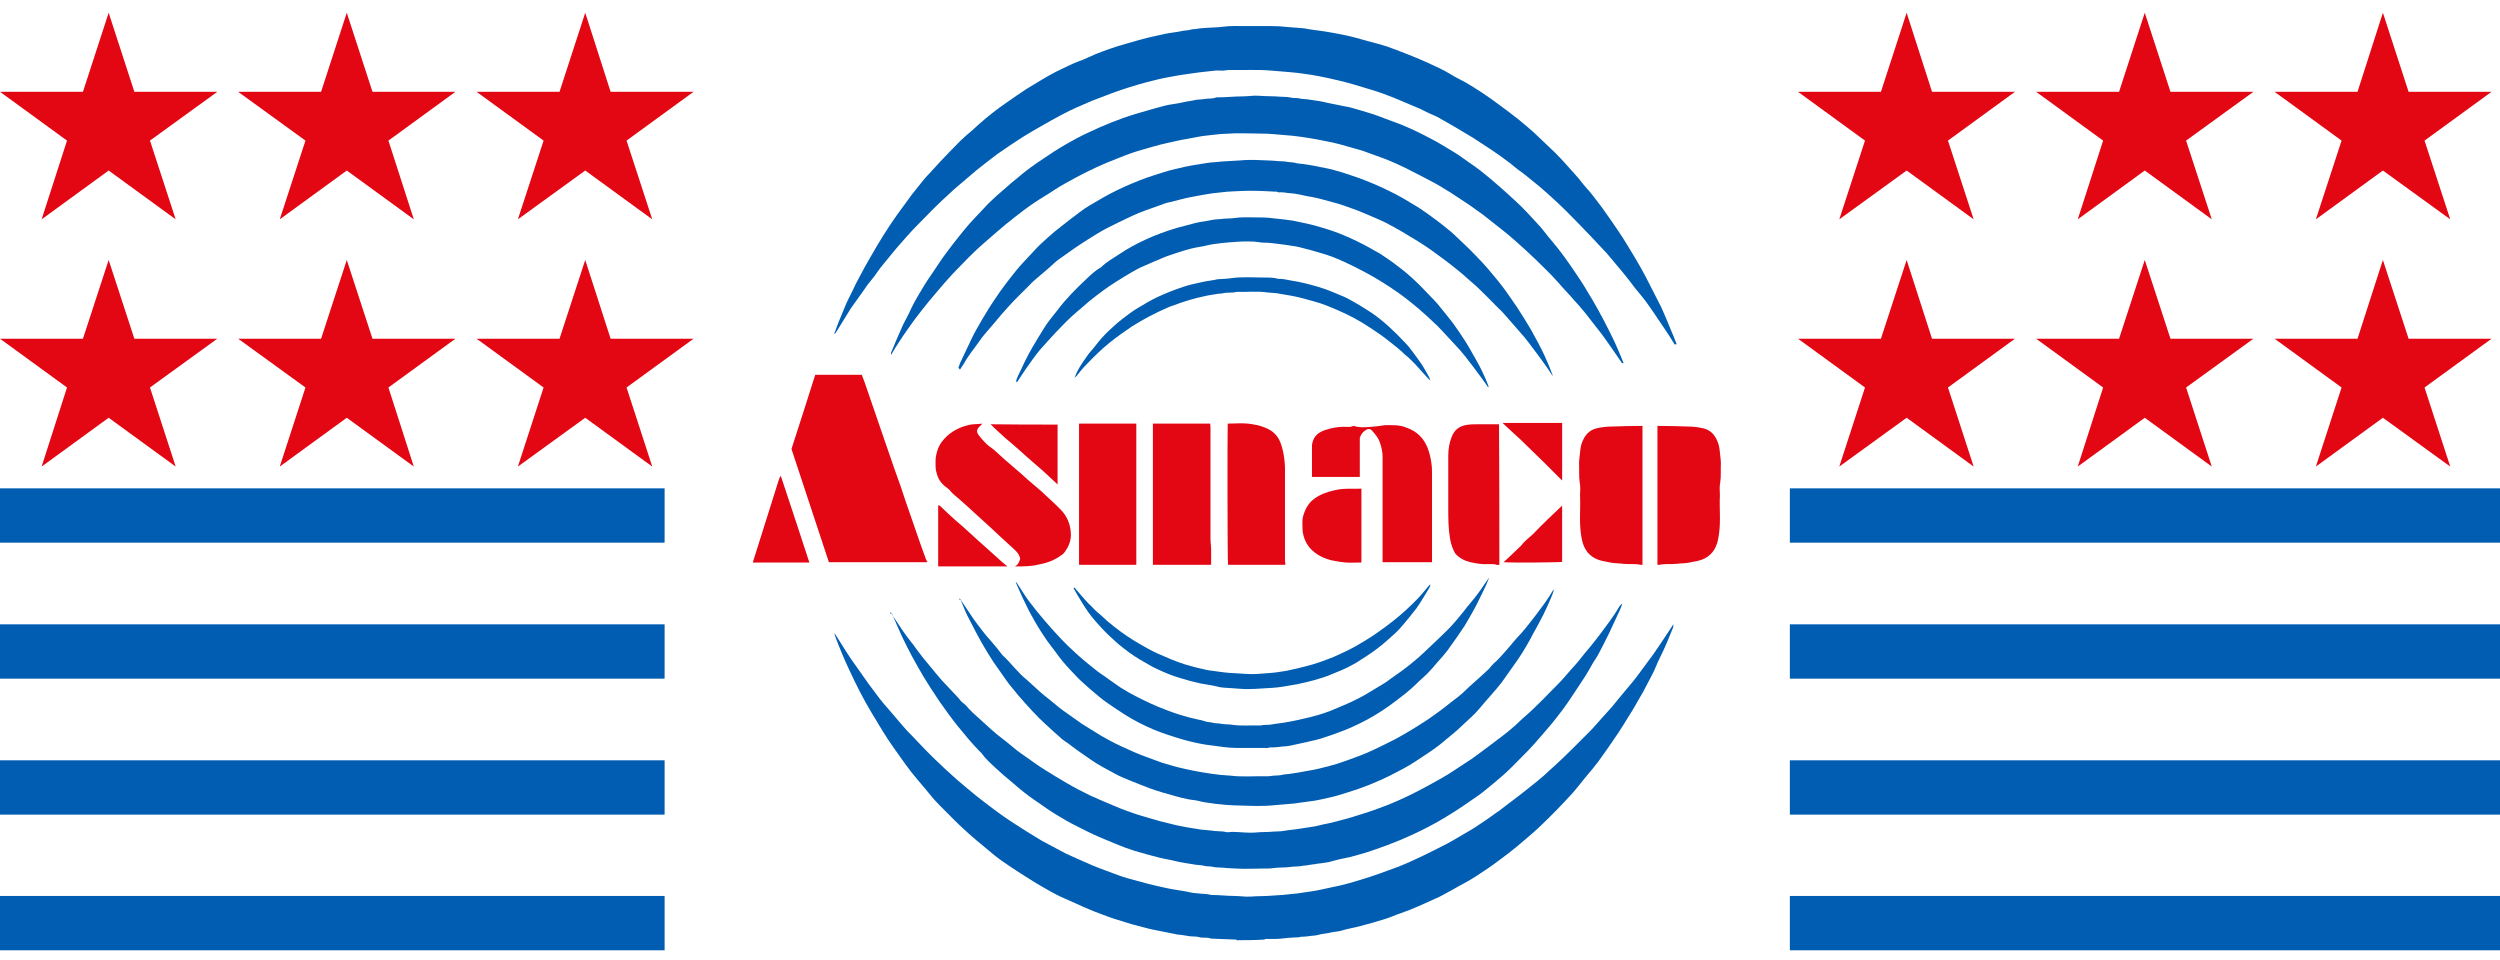 <?xml version="1.0" encoding="utf-8"?>
<!-- Generator: Adobe Illustrator 16.0.2, SVG Export Plug-In . SVG Version: 6.00 Build 0)  -->
<!DOCTYPE svg PUBLIC "-//W3C//DTD SVG 1.1//EN" "http://www.w3.org/Graphics/SVG/1.1/DTD/svg11.dtd">
<svg version="1.1" id="Layer_1" xmlns="http://www.w3.org/2000/svg" xmlns:xlink="http://www.w3.org/1999/xlink" x="0px" y="0px"
	 width="511.214px" height="196.32px" viewBox="51.191 68.5 511.214 196.32" enable-background="new 51.191 68.5 511.214 196.32"
	 xml:space="preserve">
<path fill="#005DB1" d="M304.038,260.758c0-0.066-0.066-0.133-0.066-0.133c-0.133,0-0.2,0-0.333,0
	c-1.597-0.066-3.26-0.133-4.856-0.199c-0.731-0.333-1.53-0.066-2.262-0.266c-0.599-0.2-1.264-0.133-1.929-0.2
	c-0.599-0.066-1.198-0.199-1.729-0.266c-0.466-0.066-0.932-0.066-1.397-0.2c-1.131-0.199-2.195-0.465-3.326-0.665
	c-1.53-0.266-2.994-0.665-4.457-1.064c-0.798-0.199-1.53-0.399-2.328-0.665c-1.53-0.466-3.06-0.931-4.59-1.53
	c-1.264-0.466-2.461-0.932-3.659-1.463c-1.663-0.732-3.326-1.464-4.923-2.195c-1.397-0.666-2.727-1.397-4.058-2.195
	c-1.397-0.798-2.794-1.729-4.191-2.594c-1.264-0.798-2.528-1.663-3.792-2.528c-1.131-0.798-2.195-1.663-3.193-2.528
	c-0.798-0.665-1.596-1.331-2.395-1.996c-1.863-1.597-3.659-3.26-5.388-5.056c-0.599-0.599-1.131-1.131-1.729-1.729
	c-0.532-0.599-1.131-1.131-1.597-1.729c-0.998-1.197-1.996-2.461-3.06-3.659c-1.729-1.996-3.193-4.191-4.723-6.32
	c-1.663-2.328-3.126-4.789-4.59-7.25c-1.729-2.86-3.193-5.788-4.59-8.781c-1.064-2.262-2.062-4.657-2.927-6.985
	c-0.066-0.133-0.066-0.266-0.133-0.599c1.198,1.796,2.195,3.526,3.326,5.188c1.197,1.73,2.461,3.459,3.659,5.189
	c0.798,1.064,1.597,2.128,2.395,3.193c0.599,0.732,1.197,1.463,1.862,2.195c0.931,1.064,1.796,2.128,2.728,3.193
	c0.532,0.665,1.131,1.264,1.729,1.862c1.597,1.663,3.193,3.393,4.856,4.989c1.463,1.397,2.927,2.794,4.457,4.125
	c1.331,1.131,2.661,2.262,4.058,3.393c2.395,1.862,4.856,3.792,7.451,5.455c1.929,1.264,3.858,2.461,5.854,3.659
	c0.932,0.532,1.929,0.998,2.86,1.53c0.666,0.333,1.331,0.732,1.996,1.064c1.863,0.865,3.659,1.663,5.521,2.461
	c1.729,0.732,3.525,1.331,5.255,1.996c1.397,0.532,2.794,0.865,4.257,1.264c1.131,0.333,2.195,0.599,3.326,0.865
	c1.264,0.266,2.528,0.599,3.792,0.798c1.131,0.2,2.262,0.333,3.393,0.599c0.465,0.133,0.998,0.133,1.53,0.2
	c0.931,0.133,1.863,0.066,2.794,0.333c0.066,0,0.133,0,0.133,0c1.53,0,3.06,0.2,4.59,0.2c1.064,0,2.195,0.2,3.26,0.133
	c1.463-0.133,2.927-0.067,4.39-0.2c0.666-0.067,1.331-0.067,2.063-0.133c1.064-0.133,2.195-0.199,3.26-0.333
	c1.064-0.133,2.062-0.333,3.126-0.465c1.264-0.2,2.595-0.532,3.858-0.798c2.129-0.399,4.19-0.998,6.319-1.663
	c2.395-0.732,4.724-1.597,7.052-2.461c3.393-1.331,6.651-2.993,9.911-4.656c1.53-0.798,2.994-1.73,4.523-2.595
	c0.799-0.465,1.597-0.931,2.328-1.463c1.197-0.798,2.396-1.596,3.526-2.461c0.332-0.199,0.665-0.399,0.931-0.665
	c1.197-0.931,2.395-1.796,3.593-2.728c1.33-0.998,2.594-2.062,3.925-3.126c0.398-0.333,0.864-0.731,1.264-1.064
	c0.731-0.666,1.463-1.397,2.262-2.063c2.461-2.262,4.789-4.656,7.184-7.051c0.865-0.865,1.663-1.862,2.462-2.727
	c0.599-0.666,1.264-1.397,1.862-2.063c0.731-0.865,1.397-1.729,2.129-2.594c0.599-0.665,1.131-1.397,1.729-2.062
	c0.532-0.665,1.064-1.264,1.53-1.929c1.063-1.463,2.128-2.86,3.192-4.324c1.064-1.53,2.129-3.126,3.127-4.657
	c0.332-0.465,0.599-0.931,0.931-1.397c0.067,0.532-0.199,0.998-0.398,1.464c-0.532,1.397-1.131,2.727-1.729,4.058
	c-0.466,0.998-0.998,1.996-1.397,2.994c-0.599,1.53-1.463,2.927-2.195,4.39c-0.532,1.131-1.264,2.195-1.862,3.326
	c-0.532,0.931-1.131,1.929-1.729,2.86c-0.665,1.064-1.264,2.062-1.929,3.06c-1.331,1.996-2.728,3.991-4.125,5.92
	c-0.731,0.998-1.529,1.929-2.328,2.86c-0.665,0.798-1.33,1.663-1.995,2.461c-0.333,0.466-0.732,0.865-1.131,1.331
	c-2.129,2.329-4.324,4.59-6.586,6.719c-1.464,1.397-3.06,2.661-4.59,3.991c-1.131,0.931-2.328,1.863-3.525,2.728
	c-0.799,0.599-1.597,1.197-2.396,1.729c-1.662,1.131-3.325,2.262-5.122,3.193c-1.063,0.532-2.062,1.197-3.126,1.729
	c-0.731,0.399-1.53,0.865-2.328,1.197c-2.395,1.064-4.724,2.195-7.251,3.06c-1.064,0.333-2.129,0.865-3.26,1.198
	c-1.663,0.532-3.393,0.998-5.122,1.463c-1.264,0.333-2.594,0.532-3.858,0.931c-0.731,0.2-1.529,0.2-2.262,0.399
	c-0.798,0.199-1.663,0.199-2.461,0.465c-0.532,0.133-1.064,0.133-1.597,0.2c-0.399,0.066-0.731,0.133-1.131,0.133
	c-0.332,0.066-0.731-0.066-1.064,0.133c-0.066,0-0.133,0-0.133,0c-0.932,0.066-1.929,0.066-2.86,0.2
	c-1.33,0.199-2.661,0.133-3.925,0.133c-0.066,0-0.133,0.133-0.266,0.133C307.763,260.758,305.9,260.758,304.038,260.758z"/>
<path fill="#005DB1" d="M393.642,138.958c-0.399-0.665-0.798-1.264-1.197-1.929c-1.464-2.129-2.86-4.324-4.391-6.453
	c-0.798-1.131-1.729-2.195-2.595-3.26c-0.665-0.865-1.33-1.796-2.062-2.661c-0.333-0.399-0.599-0.732-0.932-1.131
	c-0.931-1.131-1.862-2.195-2.794-3.326c-0.066-0.066-0.066-0.066-0.133-0.133c-0.998-1.064-2.063-2.195-3.06-3.26
	c-1.729-1.796-3.393-3.525-5.122-5.255c-1.265-1.264-2.595-2.461-3.925-3.659c-1.064-0.931-2.129-1.862-3.26-2.727
	c-0.665-0.532-1.264-1.064-1.93-1.53c-0.931-0.599-1.729-1.397-2.66-2.063c-1.131-0.865-2.262-1.663-3.459-2.461
	c-1.198-0.798-2.462-1.597-3.659-2.395c-1.131-0.665-2.195-1.331-3.326-1.996c-1.197-0.665-2.395-1.397-3.592-2.062
	c-0.665-0.399-1.397-0.666-2.129-0.998c-0.864-0.399-1.663-0.865-2.527-1.197c-1.53-0.666-3.127-1.331-4.724-1.996
	c-1.529-0.599-3.126-1.197-4.723-1.663c-2.195-0.665-4.324-1.331-6.586-1.863c-1.33-0.333-2.66-0.599-3.991-0.865
	c-0.931-0.199-1.929-0.333-2.86-0.465c-0.931-0.133-1.862-0.266-2.794-0.333c-1.33-0.133-2.66-0.2-3.991-0.333
	c-2.86-0.266-5.721-0.066-8.581-0.133c-0.532,0-0.998,0.133-1.53,0.133c-0.466,0-0.998-0.066-1.463,0
	c-0.998,0.133-2.063,0.2-3.06,0.333c-0.932,0.133-1.929,0.266-2.86,0.399c-1.064,0.133-2.129,0.333-3.193,0.532
	c-1.596,0.266-3.193,0.665-4.723,1.064c-2.461,0.665-4.856,1.397-7.185,2.261c-1.397,0.532-2.794,1.064-4.191,1.597
	c-2.062,0.865-4.19,1.796-6.186,2.86c-1.397,0.732-2.794,1.53-4.191,2.328c-1.264,0.732-2.461,1.397-3.725,2.195
	c-1.796,1.131-3.526,2.328-5.255,3.526c-1.397,1.064-2.794,2.128-4.191,3.259c-1.33,1.131-2.661,2.262-3.991,3.393
	c-0.466,0.399-0.931,0.798-1.331,1.197c-2.395,2.129-4.656,4.457-6.918,6.785c-1.197,1.198-2.262,2.461-3.393,3.726
	c-0.599,0.665-1.197,1.397-1.796,2.128c-0.932,1.198-1.996,2.329-2.86,3.592c-0.599,0.931-1.331,1.729-1.996,2.594
	c-0.266,0.333-0.465,0.732-0.731,1.064c-0.865,1.264-1.796,2.461-2.661,3.725c-1.064,1.663-2.062,3.393-3.126,5.056
	c-0.066,0.066-0.133,0.133-0.333,0.266c0.333-0.865,0.599-1.597,0.865-2.328c0.532-1.331,1.064-2.594,1.597-3.858
	c0.399-0.931,0.931-1.863,1.331-2.728c0.399-0.865,0.798-1.729,1.264-2.528c0.798-1.53,1.597-2.993,2.461-4.457
	c1.663-2.927,3.393-5.721,5.322-8.448c0.998-1.397,2.062-2.794,3.06-4.191c0.798-0.998,1.597-1.996,2.395-2.994
	c0.399-0.465,0.798-0.931,1.264-1.397c0.732-0.798,1.397-1.53,2.129-2.328c1.397-1.463,2.728-2.86,4.124-4.257
	c0.732-0.732,1.53-1.397,2.329-2.062c0.465-0.466,0.998-0.865,1.463-1.331c1.796-1.596,3.659-3.06,5.588-4.39
	c1.397-0.998,2.793-1.929,4.19-2.86c1.064-0.666,2.129-1.264,3.193-1.929c0.931-0.532,1.796-1.064,2.727-1.53
	c1.597-0.731,3.126-1.596,4.79-2.195c1.131-0.399,2.195-0.932,3.26-1.397c1.996-0.798,4.058-1.53,6.187-2.128
	c0.931-0.266,1.862-0.532,2.794-0.798c1.131-0.333,2.328-0.599,3.525-0.865c0.998-0.2,1.929-0.465,2.927-0.599
	c0.798-0.133,1.597-0.2,2.395-0.399c0.599-0.133,1.197-0.067,1.729-0.266c0.466-0.133,0.931-0.067,1.463-0.2
	c0.798-0.133,1.597-0.133,2.328-0.2c0.932-0.066,1.929-0.066,2.861-0.2c1.463-0.199,2.927-0.133,4.39-0.133c1.796,0,3.592,0,5.388,0
	c1.131,0,2.328,0.066,3.459,0.2c0.599,0.066,1.131,0.066,1.729,0.133c0.532,0.067,1.131,0.067,1.597,0.133
	c1.33,0.266,2.661,0.399,3.991,0.599c1.33,0.199,2.728,0.466,4.058,0.731c1.663,0.333,3.26,0.798,4.923,1.264
	c1.264,0.333,2.527,0.665,3.792,1.064c1.33,0.465,2.594,0.931,3.925,1.463c1.529,0.599,2.993,1.197,4.457,1.862
	c1.596,0.732,3.259,1.464,4.789,2.395c0.932,0.599,1.929,1.064,2.927,1.596c2.395,1.397,4.724,2.927,6.918,4.59
	c0.666,0.532,1.397,0.998,2.063,1.53s1.397,1.064,2.063,1.597c1.064,0.865,2.062,1.729,3.126,2.661
	c0.066,0.067,0.066,0.067,0.133,0.133c1.397,1.33,2.794,2.661,4.191,3.991c0.932,0.931,1.862,1.929,2.728,2.927
	c0.864,0.998,1.796,1.929,2.594,2.994c0.665,0.865,1.464,1.663,2.129,2.528c0.731,0.931,1.464,1.862,2.195,2.86
	c1.131,1.596,2.262,3.193,3.326,4.79c1.131,1.663,2.129,3.393,3.192,5.122c0.799,1.331,1.597,2.727,2.329,4.124
	c1.063,2.063,2.128,4.125,3.192,6.253c0.665,1.463,1.264,2.927,1.862,4.39c0.466,1.064,0.865,2.062,1.265,3.126
	C393.708,138.892,393.642,138.958,393.642,138.958z"/>
<path fill="#005DB1" d="M233.259,193.639c0.399,0.599,0.731,1.064,0.998,1.53c0.998,1.53,1.996,3.06,3.126,4.457
	c0.732,0.865,1.331,1.862,2.063,2.727c0.333,0.466,0.665,0.865,0.998,1.264c0.732,0.865,1.463,1.796,2.195,2.661
	c0.399,0.466,0.798,0.932,1.197,1.397c1.064,1.131,2.063,2.195,3.126,3.326c0.266,0.266,0.466,0.532,0.666,0.798
	c0.199,0.2,0.399,0.399,0.599,0.532c0.133,0.133,0.266,0.199,0.399,0.333c0.931,1.131,2.062,2.128,3.193,3.126
	c1.464,1.331,2.861,2.661,4.391,3.792c0.998,0.731,1.862,1.53,2.794,2.262c0.599,0.465,1.264,0.931,1.929,1.396
	c1.33,0.932,2.594,1.863,3.991,2.728c1.463,0.931,2.927,1.796,4.39,2.661c1.597,0.931,3.26,1.796,4.923,2.594
	c1.729,0.798,3.525,1.53,5.255,2.262c1.197,0.532,2.461,0.931,3.725,1.397c1.796,0.599,3.592,1.064,5.388,1.596
	c1.064,0.266,2.195,0.532,3.26,0.798c0.665,0.133,1.397,0.266,2.062,0.399c0.932,0.133,1.929,0.333,2.86,0.465
	c0.732,0.066,1.397,0.133,2.129,0.2c0.466,0.066,0.931,0.133,1.397,0.133c0.466,0.066,0.931,0,1.397,0.133
	c0.465,0.133,0.931,0.066,1.397,0c1.596,0,3.193,0.266,4.789,0.133c1.265-0.133,2.595-0.066,3.858-0.2
	c0.665-0.066,1.331,0,1.93-0.133c1.131-0.2,2.262-0.266,3.393-0.466c0.864-0.133,1.729-0.266,2.594-0.399
	c0.731-0.066,1.397-0.333,2.129-0.466c1.464-0.266,2.927-0.665,4.391-1.064c1.131-0.266,2.195-0.666,3.326-0.998
	c1.796-0.532,3.592-1.197,5.321-1.862c2.86-1.131,5.588-2.461,8.249-3.925c1.796-0.998,3.592-1.929,5.255-3.06
	c1.264-0.865,2.594-1.663,3.858-2.528c1.33-0.932,2.594-1.929,3.857-2.86c0.932-0.666,1.797-1.397,2.728-2.063
	c0.665-0.532,1.331-1.064,1.93-1.596c0.798-0.666,1.529-1.463,2.328-2.129c2.461-2.128,4.656-4.523,6.984-6.852
	c0.799-0.798,1.464-1.663,2.195-2.461c0.532-0.599,1.064-1.197,1.597-1.796c0.864-1.064,1.729-2.195,2.661-3.26
	c0.665-0.798,1.264-1.596,1.929-2.461c1.33-1.796,2.728-3.592,3.858-5.521c0.133-0.266,0.399-0.532,0.665-0.731
	c-0.133,0.399-0.266,0.865-0.466,1.264c-0.731,1.597-1.463,3.126-2.195,4.723c-0.665,1.397-1.396,2.794-2.128,4.191
	c-0.466,0.931-1.131,1.729-1.597,2.661c-0.732,1.331-1.53,2.594-2.396,3.858c-1.131,1.663-2.194,3.393-3.393,4.989
	c-0.931,1.197-1.862,2.461-2.86,3.592c-0.997,1.197-1.995,2.328-2.993,3.459c-1.463,1.663-3.126,3.193-4.656,4.79
	c-0.998,0.998-2.129,1.996-3.26,2.927c-1.131,0.932-2.195,1.863-3.393,2.728c-2.195,1.53-4.391,3.06-6.719,4.457
	c-2.195,1.331-4.457,2.528-6.785,3.592c-1.729,0.798-3.459,1.53-5.255,2.195c-1.464,0.532-2.927,1.064-4.391,1.53
	c-1.463,0.399-2.86,0.865-4.323,1.131c-1.131,0.199-2.195,0.532-3.26,0.798c-0.799,0.133-1.597,0.266-2.395,0.333
	c-0.267,0.066-0.599,0.133-0.865,0.133c-0.266,0.066-0.599,0.066-0.864,0.133c-0.466,0.133-0.932,0.066-1.464,0.2
	c-0.798,0.133-1.597,0.066-2.328,0.199c-1.064,0.133-2.129,0.066-3.193,0.2c-1.197,0.2-2.328,0.066-3.525,0.133
	c-1.264,0-2.528,0.067-3.792,0c-1.064-0.066-2.129-0.066-3.193-0.199c-0.599-0.067-1.264,0-1.862-0.133
	c-0.666-0.199-1.397-0.066-2.063-0.266c-0.532-0.133-1.064-0.133-1.596-0.2c-0.798-0.133-1.663-0.266-2.461-0.399
	c-0.732-0.133-1.463-0.266-2.195-0.465c-0.865-0.2-1.729-0.333-2.594-0.532c-1.796-0.466-3.592-0.932-5.322-1.464
	c-1.264-0.399-2.528-0.865-3.792-1.396c-1.929-0.798-3.925-1.597-5.788-2.528c-1.397-0.731-2.86-1.396-4.257-2.195
	c-1.596-0.931-3.193-1.863-4.656-2.927c-1.331-0.931-2.661-1.796-3.925-2.794c-0.798-0.599-1.597-1.33-2.395-1.995
	c-1.198-0.998-2.395-1.996-3.526-3.06c-0.998-0.932-2.062-1.863-2.86-2.994c-0.133-0.2-0.333-0.333-0.532-0.532
	c-1.53-1.597-2.927-3.259-4.324-4.989c-1.331-1.663-2.594-3.393-3.792-5.122c-1.131-1.663-2.195-3.326-3.259-5.056
	c-1.53-2.594-2.994-5.255-4.324-8.049c-0.732-1.597-1.464-3.26-2.129-4.856C233.193,194.104,233.259,193.971,233.259,193.639z"/>
<path fill="#005DB1" d="M382.865,142.75c-0.731-1.064-1.464-2.129-2.195-3.193c-0.998-1.463-2.063-2.927-3.193-4.324
	c-0.931-1.131-1.796-2.395-2.794-3.525c-0.465-0.599-0.997-1.131-1.463-1.663c-1.131-1.331-2.395-2.594-3.525-3.925
	c-1.464-1.663-3.061-3.126-4.591-4.657c-0.665-0.665-1.396-1.264-2.062-1.929c-1.464-1.331-2.927-2.661-4.457-3.858
	c-1.397-1.064-2.728-2.195-4.124-3.26c-0.932-0.665-1.863-1.33-2.794-1.995c-1.265-0.798-2.462-1.663-3.726-2.461
	c-1.131-0.666-2.195-1.397-3.326-1.996c-1.995-1.064-4.058-2.129-6.053-3.126c-1.93-0.932-3.858-1.796-5.854-2.461
	c-0.998-0.333-1.929-0.732-2.927-1.064c-0.599-0.199-1.264-0.333-1.862-0.532c-1.796-0.532-3.659-1.064-5.521-1.397
	c-1.197-0.266-2.395-0.465-3.592-0.665c-1.131-0.2-2.262-0.333-3.393-0.466c-1.331-0.133-2.595-0.199-3.925-0.333
	c-1.397-0.133-2.794-0.066-4.191-0.133c-1.396,0-2.793-0.066-4.124,0c-0.865,0.066-1.729,0.066-2.528,0.133
	c-0.998,0.133-1.996,0.2-2.994,0.333c-1.264,0.133-2.527,0.466-3.792,0.666c-1.331,0.199-2.594,0.532-3.858,0.798
	c-1.996,0.399-3.924,1.064-5.92,1.597c-1.597,0.466-3.06,1.064-4.59,1.663c-2.794,1.064-5.455,2.328-8.115,3.725
	c-1.597,0.865-3.193,1.729-4.723,2.728c-1.264,0.865-2.594,1.596-3.858,2.461c-1.397,0.931-2.727,1.929-3.991,2.927
	c-1.264,0.998-2.528,1.996-3.725,3.06c-0.865,0.731-1.663,1.463-2.528,2.195c-2.262,1.929-4.324,4.125-6.386,6.253
	c-1.197,1.264-2.328,2.594-3.393,3.858c-1.131,1.331-2.262,2.661-3.326,4.058c-0.865,1.064-1.663,2.195-2.461,3.326
	s-1.597,2.262-2.328,3.459c-0.466,0.665-0.798,1.33-1.264,2.062c0-0.2,0-0.333,0-0.466c0.798-1.929,1.597-3.792,2.461-5.721
	c0.266-0.599,0.665-1.197,0.931-1.796c0.266-0.466,0.466-0.932,0.666-1.397c0.798-1.663,1.729-3.193,2.661-4.723
	c0.865-1.463,1.929-2.86,2.86-4.324c0.599-0.931,1.264-1.863,1.929-2.728c0.732-0.998,1.463-1.929,2.262-2.927
	c0.665-0.865,1.397-1.729,2.129-2.594c0.865-0.998,1.796-1.929,2.661-2.86c0.599-0.599,1.131-1.264,1.729-1.796
	c0.865-0.865,1.796-1.663,2.728-2.461c0.532-0.465,1.064-0.931,1.596-1.396c0.798-0.666,1.597-1.264,2.329-1.929
	c2.062-1.663,4.257-3.06,6.452-4.523c0.798-0.532,1.663-0.998,2.528-1.53c1.397-0.798,2.86-1.596,4.324-2.262
	c3.193-1.53,6.452-2.86,9.778-3.858c1.929-0.599,3.925-1.131,5.854-1.663c1.264-0.333,2.594-0.399,3.925-0.732
	c0.798-0.2,1.663-0.266,2.461-0.465c0.599-0.133,1.264-0.067,1.863-0.2c0.798-0.133,1.663,0,2.395-0.333c0.067,0,0.133,0,0.266,0
	c1.73,0,3.459-0.2,5.189-0.2c1.064,0,2.063-0.2,3.126-0.133c1.464,0.133,2.994,0.067,4.457,0.2c0.665,0.066,1.331,0,1.93,0.133
	c0.731,0.199,1.529,0.066,2.262,0.266c0.532,0.133,1.197,0.067,1.796,0.2c1.264,0.2,2.527,0.333,3.725,0.666
	c0.865,0.199,1.797,0.333,2.661,0.532c0.799,0.199,1.663,0.266,2.462,0.532c1.929,0.599,3.857,1.064,5.721,1.796
	c1.463,0.599,2.927,1.064,4.39,1.663c2.129,0.865,4.125,1.862,6.12,2.927c1.197,0.599,2.328,1.331,3.459,1.996
	c0.865,0.532,1.797,1.064,2.595,1.663c0.998,0.665,1.929,1.397,2.927,2.062c1.131,0.798,2.195,1.729,3.26,2.594
	c1.663,1.397,3.26,2.861,4.855,4.324c1.53,1.397,2.928,2.927,4.324,4.457c1.131,1.131,1.996,2.461,3.06,3.659
	c1.863,2.195,3.46,4.457,5.056,6.852c1.198,1.729,2.262,3.525,3.326,5.321c1.53,2.595,2.927,5.322,4.258,8.049
	c0.731,1.53,1.396,3.193,2.062,4.79C382.932,142.75,382.865,142.75,382.865,142.75z"/>
<path fill="#005DB1" d="M247.162,143.748c0.2-0.532,0.333-1.064,0.599-1.53c0.599-1.264,1.197-2.528,1.796-3.792
	c0.333-0.731,0.732-1.53,1.131-2.262c0.865-1.53,1.73-3.06,2.661-4.523c0.731-1.197,1.597-2.395,2.395-3.592
	c0.666-0.932,1.331-1.796,1.996-2.661c0.865-1.131,1.73-2.195,2.661-3.193c0.665-0.665,1.264-1.397,1.929-2.062
	c0.998-1.131,2.062-2.129,3.193-3.126c0.865-0.798,1.796-1.53,2.727-2.262c1.198-0.931,2.461-1.929,3.726-2.86
	c0.665-0.532,1.397-0.998,2.062-1.397c1.929-1.131,3.792-2.262,5.788-3.193c1.929-0.931,3.858-1.729,5.854-2.461
	c1.53-0.532,3.06-0.998,4.59-1.464c0.998-0.266,2.063-0.465,3.06-0.731c0.998-0.2,1.929-0.399,2.927-0.532
	c1.197-0.2,2.328-0.399,3.525-0.466c1.663-0.199,3.26-0.199,4.922-0.333c1.397-0.133,2.728-0.133,4.125-0.066
	c1.264,0.066,2.461,0.066,3.726,0.2c0.599,0.066,1.131,0,1.729,0.133c0.665,0.133,1.264,0.066,1.929,0.266
	c0.466,0.133,0.998,0.133,1.53,0.2c1.131,0.199,2.262,0.333,3.326,0.599c0.931,0.2,1.862,0.333,2.794,0.599
	c1.197,0.333,2.328,0.665,3.459,1.064c2.062,0.665,4.058,1.463,5.986,2.328c2.195,0.998,4.324,2.062,6.319,3.326
	c0.865,0.532,1.73,0.998,2.528,1.596c0.932,0.599,1.862,1.331,2.794,1.996c0.731,0.532,1.463,1.131,2.195,1.73
	c0.398,0.333,0.864,0.665,1.264,1.064c1.464,1.397,2.993,2.794,4.391,4.257c0.931,0.932,1.796,1.863,2.66,2.861
	c1.464,1.729,2.928,3.459,4.191,5.321c0.599,0.865,1.197,1.729,1.796,2.595c0.932,1.463,1.862,2.927,2.728,4.39
	c0.998,1.796,1.995,3.592,2.86,5.455c0.599,1.331,1.197,2.728,1.729,4.191c-0.066-0.133-0.199-0.2-0.267-0.333
	c-0.798-1.197-1.596-2.395-2.461-3.525c-0.731-0.932-1.463-1.996-2.195-2.927c-0.599-0.798-1.264-1.596-1.929-2.328
	c-1.064-1.197-2.129-2.461-3.193-3.659c-0.332-0.399-0.731-0.732-1.131-1.131c-1.33-1.331-2.661-2.728-4.058-4.058
	c-0.731-0.732-1.597-1.397-2.328-2.063c-0.532-0.465-0.998-0.931-1.53-1.33c-1.064-0.865-2.062-1.663-3.126-2.461
	c-1.797-1.331-3.593-2.661-5.455-3.792c-1.064-0.666-2.129-1.264-3.193-1.929c-1.131-0.666-2.262-1.264-3.393-1.863
	c-1.197-0.599-2.395-1.064-3.592-1.597c-0.998-0.399-1.996-0.864-2.993-1.197c-1.331-0.465-2.661-0.998-4.058-1.33
	c-1.53-0.399-2.994-0.865-4.523-1.131c-1.064-0.133-2.063-0.466-3.061-0.599c-0.599-0.133-1.197-0.133-1.796-0.2
	c-0.399-0.067-0.731-0.133-1.131-0.133c-0.333-0.066-0.731,0.133-1.064-0.133c-0.066-0.066-0.133,0-0.266,0
	c-2.396-0.133-4.856-0.266-7.251-0.133c-0.865,0.067-1.73,0.067-2.595,0.133c-0.998,0.133-2.062,0.199-3.06,0.333
	c-1.397,0.2-2.794,0.466-4.191,0.732c-1.53,0.266-2.994,0.731-4.457,1.064c-0.732,0.133-1.463,0.399-2.129,0.666
	c-1.929,0.665-3.858,1.33-5.721,2.195c-1.729,0.798-3.459,1.663-5.188,2.527c-1.264,0.666-2.528,1.464-3.792,2.262
	c-1.929,1.198-3.792,2.528-5.654,3.858c-0.798,0.532-1.464,1.197-2.195,1.863c-1.064,0.931-2.129,1.796-3.193,2.727
	c-0.333,0.266-0.599,0.599-0.865,0.865c-1.397,1.397-2.793,2.728-4.124,4.191c-1.064,1.131-2.062,2.328-3.06,3.526
	c-0.665,0.798-1.331,1.53-1.996,2.328c-0.399,0.465-0.732,0.931-1.064,1.397c-1.064,1.53-2.262,2.927-3.126,4.523
	c-0.266,0.466-0.599,0.865-0.865,1.33C247.229,143.748,247.229,143.748,247.162,143.748z"/>
<path fill="#005DB1" d="M247.428,190.845c0.266,0.399,0.466,0.731,0.665,0.998c0.732,1.064,1.463,2.195,2.195,3.26
	c0.599,0.798,1.197,1.663,1.796,2.395c0.532,0.732,1.131,1.397,1.73,2.063c0.798,0.931,1.596,1.862,2.328,2.86l0.066,0.066
	c1.729,1.596,3.126,3.592,4.989,5.056c0.266,0.2,0.465,0.465,0.731,0.665c1.264,1.197,2.528,2.328,3.925,3.393
	c0.931,0.732,1.796,1.53,2.728,2.195c1.264,0.931,2.594,1.796,3.858,2.727c0.798,0.532,1.663,0.998,2.461,1.53
	c1.863,1.197,3.725,2.195,5.721,3.126c1.597,0.732,3.193,1.463,4.856,2.062c1.064,0.399,2.129,0.798,3.26,1.197
	c1.53,0.466,3.06,0.932,4.656,1.264c1.198,0.266,2.395,0.532,3.659,0.732c1.264,0.199,2.528,0.399,3.792,0.532
	c0.599,0.066,1.264,0.066,1.862,0.133c2.595,0.333,5.188,0.066,7.783,0.133c0.466,0,0.932-0.133,1.396-0.133
	c0.466-0.066,0.932,0,1.397-0.133c0.466-0.133,0.998-0.133,1.53-0.2c1.33-0.2,2.594-0.399,3.925-0.666
	c1.33-0.199,2.66-0.532,3.924-0.865c1.331-0.333,2.595-0.731,3.858-1.197c1.863-0.665,3.726-1.331,5.521-2.195
	c1.53-0.732,3.06-1.464,4.59-2.262c2.328-1.264,4.59-2.661,6.785-4.125c1.53-1.064,2.993-2.129,4.457-3.326
	c1.064-0.798,2.129-1.596,3.06-2.528c0.932-0.931,1.996-1.796,2.994-2.728c0.532-0.532,1.131-0.998,1.663-1.53
	c0.133-0.133,0.266-0.266,0.398-0.465c0.2-0.2,0.399-0.466,0.599-0.666c0.2-0.2,0.466-0.399,0.666-0.599
	c0.599-0.599,1.131-1.197,1.663-1.796c0.665-0.732,1.264-1.463,1.929-2.262c0.399-0.466,0.864-0.998,1.33-1.463
	c0.599-0.666,1.131-1.331,1.663-1.996c0.532-0.665,1.064-1.396,1.597-2.062c1.131-1.53,2.328-3.06,3.26-4.723
	c0.066-0.066,0.133-0.133,0.266-0.333c-0.199,0.865-0.466,1.463-0.731,2.062c-0.466,1.064-0.932,2.129-1.464,3.193
	c-0.531,1.064-1.131,2.128-1.663,3.126c-0.332,0.599-0.665,1.131-0.931,1.729c-1.064,1.929-2.195,3.792-3.525,5.588
	c-0.799,1.131-1.597,2.262-2.396,3.393c-0.665,0.865-1.396,1.663-2.062,2.461c-0.865,0.998-1.729,1.929-2.528,2.927
	c-0.997,1.197-2.195,2.195-3.326,3.259c-1.131,1.131-2.395,2.129-3.592,3.126c-1.597,1.397-3.326,2.528-5.056,3.659
	c-1.463,0.998-2.993,1.929-4.59,2.728c-0.599,0.266-1.197,0.665-1.796,0.931c-2.728,1.331-5.521,2.461-8.382,3.326
	c-1.33,0.399-2.661,0.865-3.991,1.131c-1.264,0.266-2.527,0.599-3.792,0.732c-1.131,0.133-2.262,0.333-3.393,0.465
	c-1.33,0.133-2.594,0.2-3.925,0.333c-2.395,0.266-4.789,0.133-7.184,0.066c-0.931,0-1.862-0.066-2.794-0.133
	c-0.998-0.133-1.929-0.133-2.927-0.333c-0.865-0.133-1.729-0.2-2.594-0.466c-0.798-0.199-1.597-0.199-2.395-0.399
	c-0.731-0.133-1.463-0.333-2.195-0.532c-1.863-0.532-3.659-0.998-5.455-1.663c-1.264-0.465-2.528-0.998-3.725-1.463
	c-1.131-0.466-2.328-0.931-3.393-1.53c-1.663-0.932-3.326-1.73-4.922-2.861c-0.932-0.665-1.929-1.33-2.86-1.995
	c-0.865-0.599-1.597-1.264-2.461-1.796c-0.399-0.266-0.798-0.599-1.197-0.998c-0.666-0.532-1.264-1.131-1.929-1.729
	c-0.732-0.666-1.397-1.264-2.062-1.929c-0.998-0.998-1.996-2.063-2.927-3.126c-0.931-0.998-1.796-2.063-2.661-3.127
	c-0.399-0.465-0.798-0.998-1.131-1.463c-0.865-1.264-1.796-2.528-2.661-3.792c-1.264-1.929-2.395-3.858-3.459-5.854
	c-0.599-1.197-1.264-2.395-1.862-3.592c-0.532-1.064-0.932-2.195-1.397-3.259C247.362,191.244,247.362,191.111,247.428,190.845z"/>
<path fill="#E30613" d="M240.843,183.461c-6.785,0-13.438,0-20.156,0c-2.528-7.717-5.122-15.433-7.65-23.149
	c1.597-4.989,3.26-10.045,4.856-15.167c3.193,0,6.32,0,9.513,0c0.333,0.865,0.665,1.663,0.931,2.528
	c0.998,2.86,1.929,5.654,2.927,8.515c0.931,2.661,1.796,5.255,2.727,7.916c0.466,1.331,0.932,2.594,1.397,3.925
	c0.333,0.998,0.666,1.996,0.998,2.994c0.998,2.794,1.929,5.654,2.927,8.448c0.399,1.131,0.798,2.262,1.197,3.326
	C240.643,183.062,240.709,183.261,240.843,183.461z"/>
<path fill="#005DB1" d="M259.003,146.608c-0.066-0.532,0.266-0.931,0.399-1.33c0.931-1.996,1.863-3.992,2.994-5.92
	c0.798-1.331,1.597-2.661,2.395-3.925c0.732-1.197,1.729-2.328,2.595-3.459c1.796-2.395,3.858-4.457,5.987-6.453
	c0.931-0.865,1.796-1.729,2.927-2.328c1.131-1.131,2.461-1.863,3.792-2.728c1.663-1.131,3.393-2.062,5.255-2.927
	c2.128-0.998,4.324-1.796,6.585-2.461c1.264-0.333,2.528-0.665,3.792-0.998c1.064-0.266,2.195-0.333,3.259-0.599
	c0.599-0.133,1.331-0.133,1.929-0.199c0.865-0.133,1.796-0.067,2.728-0.2c1.264-0.2,2.594-0.133,3.858-0.133
	c1.396,0,2.727,0,4.124,0.2c1.33,0.133,2.661,0.266,3.925,0.466c1.995,0.399,3.925,0.798,5.854,1.397
	c1.597,0.465,3.193,0.998,4.724,1.663c1.729,0.731,3.525,1.596,5.188,2.527c0.665,0.399,1.396,0.798,2.128,1.198
	c1.131,0.798,2.329,1.53,3.393,2.395c1.265,0.931,2.462,1.929,3.593,2.994c1.396,1.264,2.661,2.728,3.991,4.058
	c0.466,0.466,0.932,0.998,1.33,1.53c0.865,1.064,1.729,2.128,2.595,3.259c0.864,1.197,1.729,2.461,2.527,3.725
	c0.799,1.264,1.464,2.528,2.195,3.792c0.399,0.731,0.799,1.397,1.131,2.128c0.466,0.998,0.932,1.996,1.331,3.06
	c0.066,0.066,0,0.2,0,0.399c-0.466-0.666-0.865-1.264-1.265-1.796c-0.665-0.865-1.264-1.729-1.929-2.594
	c-0.532-0.665-1.064-1.397-1.597-2.062c-0.333-0.399-0.665-0.798-0.998-1.198c-0.798-0.865-1.663-1.796-2.461-2.661
	c-0.731-0.798-1.464-1.597-2.195-2.328c-1.264-1.198-2.527-2.395-3.858-3.526c-1.264-1.064-2.594-2.128-3.991-3.126
	c-1.197-0.865-2.461-1.663-3.725-2.461c-1.064-0.665-2.129-1.264-3.26-1.862c-1.331-0.732-2.728-1.397-4.124-2.062
	c-1.597-0.732-3.26-1.397-4.989-1.863c-1.331-0.399-2.728-0.798-4.125-1.131c-0.997-0.266-2.062-0.333-3.126-0.532
	c-0.865-0.133-1.796-0.199-2.661-0.333c-0.931-0.133-1.796,0-2.728-0.2c-0.864-0.133-1.729-0.133-2.594-0.133
	c-1.198,0-2.329,0.133-3.526,0.199c-0.998,0.067-1.929,0.2-2.927,0.333c-1.064,0.133-2.062,0.465-3.06,0.599
	c-2.129,0.333-4.125,1.064-6.12,1.729c-1.064,0.333-2.062,0.865-3.126,1.264c-0.931,0.399-1.862,0.798-2.727,1.198
	c-0.599,0.266-1.131,0.599-1.729,0.931c-1.131,0.665-2.262,1.331-3.393,2.062c-1.796,1.131-3.459,2.395-5.056,3.659
	c-0.932,0.732-1.729,1.53-2.661,2.262c-1.597,1.331-3.06,2.86-4.523,4.391c-1.064,1.131-2.128,2.328-3.193,3.525
	c-0.998,1.197-1.929,2.528-2.86,3.858c-0.666,0.931-1.197,1.862-1.863,2.794C259.136,146.542,259.069,146.542,259.003,146.608z"/>
<path fill="#005DB1" d="M355.658,186.72c-0.2,0.466-0.333,0.865-0.532,1.331c-0.799,1.597-1.53,3.26-2.395,4.856
	c-0.666,1.197-1.331,2.395-2.063,3.592c-1.131,1.729-2.328,3.393-3.525,5.056c-0.599,0.798-1.265,1.53-1.93,2.262
	c-0.665,0.798-1.396,1.663-2.128,2.395c-0.532,0.532-1.131,1.064-1.663,1.53c-0.134,0.133-0.333,0.333-0.466,0.465
	c-1.464,1.463-3.061,2.661-4.656,3.858c-1.397,1.064-2.794,1.996-4.258,2.86c-1.796,1.064-3.726,1.996-5.654,2.794
	c-1.663,0.665-3.393,1.264-5.056,1.796c-1.064,0.333-2.195,0.532-3.26,0.798c-0.997,0.2-2.062,0.466-3.06,0.665
	c-0.599,0.133-1.197,0.133-1.796,0.2c-0.466,0.066-0.932,0.133-1.397,0.133c-0.466,0.066-0.931-0.067-1.396,0.133
	c-0.133,0.066-0.333,0-0.466,0c-1.929,0-3.858,0-5.788,0c-0.931,0-1.929-0.066-2.86-0.2c-1.197-0.199-2.328-0.266-3.525-0.465
	c-1.597-0.266-3.126-0.599-4.723-1.064c-2.062-0.599-4.124-1.264-6.053-2.062c-1.996-0.865-3.991-1.863-5.854-3.06
	c-1.131-0.732-2.262-1.464-3.393-2.262c-0.665-0.466-1.331-0.932-1.929-1.464c-1.197-0.998-2.395-1.995-3.525-3.06
	c-0.798-0.732-1.463-1.53-2.262-2.328c-1.131-1.198-2.129-2.395-3.06-3.726c-0.665-0.931-1.463-1.862-2.062-2.794
	c-0.998-1.463-1.929-2.993-2.794-4.59c-0.732-1.264-1.331-2.661-1.996-3.991c-0.399-0.865-0.798-1.796-1.264-2.86
	c0.2,0.133,0.266,0.133,0.266,0.2c0.865,1.264,1.597,2.594,2.528,3.792c0.931,1.264,1.929,2.461,2.994,3.725
	c1.131,1.331,2.262,2.594,3.459,3.858c1.131,1.197,2.328,2.328,3.592,3.459c1.264,1.131,2.528,2.129,3.858,3.193
	c0.666,0.532,1.397,0.932,2.063,1.464c0.865,0.599,1.796,1.264,2.661,1.862c0.532,0.333,1.131,0.665,1.663,0.998
	c1.929,1.064,3.925,2.062,5.987,2.927c1.463,0.599,2.994,1.197,4.523,1.663c1.264,0.399,2.528,0.731,3.792,0.998
	c0.599,0.066,1.197,0.333,1.796,0.465c0.399,0.066,0.865,0.066,1.264,0.2c0.532,0.133,1.131,0.066,1.663,0.199
	c0.732,0.133,1.53,0.067,2.262,0.2c1.929,0.266,3.792,0.067,5.721,0.133c0.731-0.2,1.464-0.066,2.195-0.2
	c0.998-0.2,2.063-0.266,3.06-0.466c1.663-0.266,3.326-0.665,4.989-1.064c1.863-0.466,3.726-1.064,5.455-1.863
	c1.264-0.532,2.595-1.064,3.858-1.729c1.131-0.532,2.262-1.197,3.326-1.863c0.665-0.399,1.33-0.798,1.995-1.197
	c0.599-0.333,1.131-0.731,1.663-1.131c0.865-0.599,1.663-1.197,2.528-1.796c0.731-0.532,1.463-1.131,2.194-1.729
	c0.799-0.666,1.663-1.397,2.396-2.129c1.529-1.397,2.993-2.86,4.457-4.257c1.197-1.197,2.262-2.461,3.325-3.792
	c0.932-1.264,1.996-2.395,2.928-3.659c0.465-0.599,0.864-1.198,1.264-1.796c0.332-0.532,0.731-0.998,1.064-1.53
	C355.658,186.72,355.658,186.72,355.658,186.72z"/>
<path fill="#E30613" d="M258.67,184.326c0.798-0.333,0.931-0.998,1.131-1.53c-0.133-0.931-0.732-1.53-1.397-2.128
	c-1.464-1.331-2.927-2.661-4.324-3.991c-1.264-1.131-2.527-2.328-3.792-3.459c-1.064-0.998-2.129-1.929-3.259-2.927
	c-0.466-0.399-0.932-0.732-1.331-1.197c-0.333-0.466-0.865-0.865-1.331-1.197c-0.798-0.666-1.331-1.463-1.597-2.461
	c-0.133-0.466-0.266-0.998-0.266-1.53c0-0.798-0.067-1.596,0.133-2.395c0.2-0.998,0.532-1.862,1.131-2.661
	c1.397-1.863,3.326-2.927,5.521-3.459c0.865-0.199,1.729-0.133,2.793-0.266c-0.266,0.266-0.465,0.465-0.599,0.599
	c-0.599,0.599-0.665,1.131-0.133,1.796c0.465,0.599,0.931,1.131,1.463,1.663c0.466,0.466,1.064,0.865,1.597,1.264
	c0.731,0.666,1.463,1.331,2.195,1.996c1.131,0.998,2.262,1.929,3.326,2.861c0.466,0.399,0.931,0.864,1.397,1.264
	c0.732,0.665,1.53,1.264,2.262,1.929c0.466,0.399,0.931,0.798,1.397,1.264c1.131,1.064,2.262,2.062,3.259,3.126
	c0.932,0.998,1.53,2.195,1.796,3.592c0.066,0.466,0.133,0.931,0.133,1.397c0,1.331-0.532,2.528-1.33,3.592
	c-0.2,0.266-0.532,0.532-0.865,0.731c-0.399,0.266-0.798,0.532-1.264,0.732c-0.998,0.532-2.062,0.798-3.126,0.998
	C262.129,184.326,260.533,184.326,258.67,184.326z"/>
<path fill="#E30613" d="M329.249,158.05c0,2.594,0,5.255,0,7.982c-3.26,0-6.452,0-9.778,0c0-0.266,0-0.466,0-0.731
	c0-1.863,0-3.726,0-5.588c0-0.466,0.133-0.932,0.332-1.397c0.333-0.732,0.865-1.198,1.53-1.53c0.599-0.333,1.264-0.465,1.929-0.665
	c1.064-0.266,2.195-0.399,3.326-0.333c0.399,0,0.799,0.066,1.197-0.133c0.134-0.066,0.333-0.066,0.466,0
	c1.064,0.333,2.195,0.2,3.26,0.133c0.932-0.066,1.862-0.2,2.794-0.333c0.665-0.067,1.33,0,1.996,0c0.931,0,1.796,0.199,2.594,0.532
	c2.063,0.732,3.459,2.129,4.258,4.191c0.332,0.932,0.599,1.929,0.731,2.994c0.133,0.798,0.133,1.53,0.133,2.262
	c0,5.854,0,11.708,0,17.495c0,0.133,0,0.333,0,0.532c-3.326,0-6.719,0-10.111,0c0-0.2,0-0.466,0-0.732c0-6.918,0-13.903,0-20.821
	c0-0.998-0.199-1.929-0.532-2.861c-0.332-1.064-0.997-1.796-1.729-2.594c-0.266-0.266-0.665-0.333-1.064-0.066
	C329.98,156.719,329.516,157.185,329.249,158.05z"/>
<path fill="#E30613" d="M387.056,155.588c0,9.513,0,18.892,0,28.405c-0.133,0-0.266,0-0.398,0c-1.198-0.266-2.329-0.067-3.526-0.2
	c-0.864-0.133-1.796-0.066-2.66-0.266c-0.532-0.133-1.131-0.2-1.663-0.333c-2.063-0.466-3.393-1.729-3.991-3.725
	c-0.134-0.532-0.267-1.131-0.333-1.663c-0.399-2.661-0.066-5.322-0.199-7.982c0-0.865,0.133-1.796-0.066-2.661
	c-0.2-1.331-0.066-2.661-0.134-3.925c0-0.931,0.2-1.862,0.267-2.794c0.066-0.798,0.332-1.53,0.665-2.195
	c0.599-1.198,1.53-1.929,2.794-2.195c0.932-0.2,1.929-0.333,2.927-0.333C382.865,155.655,384.928,155.588,387.056,155.588z"/>
<path fill="#E30613" d="M286.942,155.123c3.924,0,7.783,0,11.708,0c0,0.199,0.066,0.465,0.066,0.731c0,7.583,0,15.233,0,22.817
	c0,0.731,0.133,1.53,0.133,2.262c0,0.798,0,1.53,0,2.328c0,0.2,0,0.466,0,0.732c-3.991,0-7.916,0-11.907,0
	C286.942,174.348,286.942,164.769,286.942,155.123z"/>
<path fill="#E30613" d="M283.549,183.993c-3.925,0-7.783,0-11.708,0c0-9.579,0-19.225,0-28.87c3.858,0,7.783,0,11.708,0
	C283.549,164.702,283.549,174.348,283.549,183.993z"/>
<path fill="#E30613" d="M314.016,183.993c-3.925,0-7.85,0-11.708,0c-0.133-0.599-0.133-27.606-0.066-28.87
	c1.397,0,2.794-0.133,4.125,0c1.131,0.133,2.328,0.333,3.459,0.798c1.529,0.599,2.594,1.53,3.192,3.06
	c0.399,1.064,0.666,2.195,0.799,3.393c0.199,1.331,0.133,2.661,0.133,4.058c0,5.587,0,11.109,0,16.696
	C314.016,183.328,314.016,183.66,314.016,183.993z"/>
<path fill="#E30613" d="M357.787,183.993c-0.2,0-0.399,0.066-0.532,0c-0.532-0.2-1.131-0.133-1.729-0.133
	c-1.265,0.066-2.462-0.133-3.659-0.399c-1.131-0.266-2.195-0.798-2.993-1.663c-0.2-0.2-0.267-0.466-0.399-0.665
	c-0.399-0.865-0.665-1.73-0.798-2.661c-0.333-1.996-0.333-3.991-0.333-5.987c0-3.592,0-7.184,0-10.776
	c0-1.331,0.199-2.594,0.665-3.792c0.532-1.463,1.53-2.262,3.061-2.528c0.864-0.133,1.663-0.133,2.527-0.133c1.33,0,2.728,0,4.124,0
	C357.787,164.702,357.787,174.348,357.787,183.993z"/>
<path fill="#005DB1" d="M270.91,145.81c0.599-1.729,1.597-3.126,2.594-4.523c0.466-0.731,1.131-1.33,1.663-2.062
	c0.865-1.131,1.796-2.195,2.794-3.126c0.931-0.865,1.863-1.729,2.927-2.528c0.931-0.731,1.929-1.463,2.927-2.062
	c1.33-0.798,2.661-1.597,4.058-2.262c1.729-0.798,3.525-1.53,5.388-2.129c1.197-0.399,2.461-0.665,3.725-0.931
	c1.064-0.266,2.195-0.333,3.26-0.599c0.066,0,0.133,0,0.133,0c0.865-0.066,1.663-0.066,2.528-0.2
	c2.328-0.333,4.657-0.133,7.051-0.133c0.865,0,1.729,0,2.595,0.266c0.066,0,0.133,0,0.266,0c0.798,0,1.53,0.2,2.328,0.333
	c0.932,0.133,1.796,0.333,2.728,0.532c1.929,0.466,3.792,0.998,5.588,1.729c1.064,0.466,2.195,0.865,3.26,1.397
	c1.729,0.931,3.393,1.929,4.988,2.994c2.528,1.729,4.724,3.858,6.785,6.053c0.599,0.599,1.131,1.264,1.597,1.929
	c0.599,0.798,1.197,1.596,1.729,2.395c0.466,0.666,0.799,1.331,1.197,1.996c0.267,0.466,0.532,0.932,0.666,1.463
	c-0.2-0.199-0.399-0.399-0.599-0.599c-0.466-0.465-0.865-0.998-1.331-1.463c-0.399-0.399-0.731-0.865-1.131-1.264
	c-0.399-0.399-0.864-0.865-1.264-1.264c-0.267-0.266-0.532-0.465-0.798-0.665c-1.064-1.064-2.262-1.996-3.46-2.927
	c-1.264-0.998-2.527-1.863-3.857-2.728c-1.996-1.331-4.125-2.461-6.253-3.393c-1.663-0.732-3.393-1.463-5.189-1.929
	c-1.463-0.399-2.993-0.865-4.523-1.131c-1.063-0.2-2.062-0.333-3.126-0.532c-0.599-0.066-1.131-0.066-1.729-0.133
	c-2.129-0.333-4.258-0.067-6.386-0.133c-0.865,0.266-1.796,0.066-2.661,0.266c-0.466,0.133-0.998,0.067-1.53,0.2
	c-0.731,0.133-1.463,0.2-2.262,0.399c-2.262,0.466-4.39,1.131-6.519,1.929c-0.399,0.133-0.798,0.266-1.197,0.466
	c-2.461,1.064-4.856,2.328-7.184,3.792c-1.597,1.064-3.193,2.195-4.657,3.393c-1.729,1.397-3.326,2.994-4.856,4.59
	c-0.665,0.665-1.197,1.396-1.796,2.128C271.176,145.477,271.043,145.677,270.91,145.81z"/>
<path fill="#005DB1" d="M270.91,188.649c0.266,0.333,0.532,0.665,0.798,0.931c0.266,0.333,0.599,0.732,0.931,1.064
	c0.333,0.399,0.732,0.865,1.064,1.197c0.399,0.399,0.798,0.732,1.131,1.131c0.599,0.666,1.397,1.198,2.062,1.863
	c0.666,0.665,1.463,1.264,2.195,1.862c1.596,1.264,3.259,2.395,4.989,3.393c1.264,0.732,2.527,1.464,3.858,2.063
	c1.796,0.798,3.659,1.596,5.521,2.195c1.53,0.465,3.126,0.864,4.723,1.197c0.798,0.133,1.663,0.199,2.461,0.333
	c1.264,0.2,2.594,0.266,3.925,0.333c0.931,0.066,1.796,0.133,2.727,0.133c1.064,0,2.129-0.133,3.193-0.199
	c1.264-0.066,2.461-0.266,3.726-0.466c1.33-0.266,2.66-0.599,3.991-0.931c1.929-0.466,3.857-1.197,5.721-1.929
	c1.529-0.665,3.06-1.397,4.523-2.195c1.463-0.865,2.927-1.729,4.257-2.661c1.131-0.798,2.262-1.597,3.326-2.461
	c1.862-1.463,3.592-3.06,5.255-4.79c0.666-0.731,1.265-1.463,1.93-2.262c0.133-0.133,0.266-0.333,0.466-0.465
	c0,0.465-0.267,0.798-0.466,1.131c-0.799,1.264-1.53,2.594-2.395,3.792c-0.799,1.064-1.663,2.062-2.528,3.126
	c-0.599,0.732-1.264,1.463-1.929,2.063c-1.197,1.064-2.328,2.128-3.593,3.06c-1.396,1.064-2.794,1.929-4.257,2.86
	c-1.264,0.732-2.595,1.397-3.991,1.929c-1.197,0.532-2.395,0.998-3.593,1.331c-1.463,0.466-2.927,0.798-4.456,1.131
	c-1.064,0.2-2.063,0.333-3.127,0.532c-1.33,0.199-2.661,0.266-3.991,0.333c-0.998,0.066-1.996,0.133-3.06,0.133
	c-1.131,0-2.329-0.133-3.459-0.2c-0.931-0.067-1.929-0.067-2.794-0.333c-1.064-0.266-2.195-0.399-3.26-0.599
	c-1.862-0.399-3.725-0.932-5.521-1.53c-1.53-0.532-2.994-1.197-4.457-1.929c-1.663-0.931-3.326-1.862-4.856-2.993
	c-0.732-0.532-1.463-1.131-2.195-1.73c-1.131-0.998-2.262-2.062-3.259-3.126c-0.998-1.064-1.929-2.129-2.794-3.326
	c-0.798-1.131-1.53-2.395-2.262-3.592c-0.266-0.399-0.466-0.865-0.732-1.264C270.777,188.716,270.844,188.716,270.91,188.649z"/>
<path fill="#E30613" d="M329.582,183.527c-1.131,0-2.195,0.066-3.26,0c-1.796-0.2-3.592-0.466-5.188-1.331s-2.794-2.128-3.326-3.925
	c-0.133-0.465-0.267-0.998-0.267-1.53c0-0.931-0.133-1.796,0.134-2.728c0.398-1.397,1.064-2.661,2.262-3.525
	c1.264-0.932,2.66-1.397,4.124-1.729c1.796-0.466,3.658-0.266,5.521-0.333C329.582,173.416,329.582,178.405,329.582,183.527z"/>
<path fill="#E30613" d="M243.038,184.326c0-4.191,0-8.315,0-12.506c0.333,0,0.532,0.267,0.732,0.466
	c0.931,0.865,1.796,1.729,2.794,2.594c0.931,0.798,1.862,1.597,2.794,2.461c1.131,1.064,2.328,2.129,3.459,3.126
	c1.131,0.998,2.195,1.996,3.326,2.994c0.333,0.266,0.665,0.532,1.064,0.865C252.484,184.326,247.827,184.326,243.038,184.326z"/>
<path fill="#E30613" d="M267.451,155.322c0,4.125,0,8.182,0,12.24c-0.998-0.932-1.929-1.796-2.86-2.661
	c-1.198-1.064-2.395-2.062-3.592-3.126c-0.599-0.532-1.197-1.131-1.863-1.663c-0.731-0.665-1.53-1.331-2.328-1.996
	c-0.532-0.466-0.998-0.931-1.53-1.397c-0.532-0.465-1.064-0.998-1.53-1.463C258.271,155.322,262.794,155.322,267.451,155.322z"/>
<path fill="#E30613" d="M358.452,154.99c4.124,0,8.115,0,12.173,0c0,3.858,0,7.783,0,11.774c-0.199-0.2-0.332-0.333-0.532-0.532
	c-1.064-1.064-2.062-2.062-3.126-3.126c-1.663-1.597-3.26-3.193-4.923-4.79C360.847,157.251,359.649,156.121,358.452,154.99z"/>
<path fill="#E30613" d="M370.625,171.886c0,3.925,0,7.716,0,11.508c-0.532,0.133-10.576,0.199-11.974,0.066
	c1.197-1.131,2.395-2.195,3.525-3.326c0.066-0.066,0.066-0.066,0.134-0.133c0.665-0.931,1.662-1.596,2.461-2.395
	C366.634,175.678,368.563,173.815,370.625,171.886z"/>
<path fill="#E30613" d="M390.116,155.588c0,9.513,0,18.892,0,28.405c0.133,0,0.266,0,0.398,0c1.198-0.266,2.329-0.067,3.526-0.2
	c0.864-0.133,1.796-0.066,2.66-0.266c0.532-0.133,1.131-0.2,1.663-0.333c2.063-0.466,3.393-1.729,3.991-3.725
	c0.134-0.532,0.267-1.131,0.333-1.663c0.399-2.661,0.066-5.322,0.199-7.982c0-0.865-0.133-1.796,0.066-2.661
	c0.2-1.331,0.066-2.661,0.134-3.925c0-0.931-0.2-1.862-0.267-2.794c-0.066-0.798-0.332-1.53-0.665-2.195
	c-0.599-1.198-1.53-1.929-2.794-2.195c-0.932-0.2-1.929-0.333-2.927-0.333C394.307,155.655,392.244,155.588,390.116,155.588z"/>
<path fill="#E30613" d="M210.908,165.966C210.908,165.966,210.908,165.899,210.908,165.966c-0.066-0.066-0.133-0.066-0.2-0.066
	c-0.066,0.199-0.133,0.465-0.266,0.731l-5.322,16.896h1.796c3.259,0,6.519,0,9.778,0
	C214.766,177.607,212.837,171.753,210.908,165.966z"/>
<rect x="417.19" y="168.36" fill="#005DB1" width="145.215" height="11.109"/>
<rect x="417.19" y="196.167" fill="#005DB1" width="145.215" height="11.109"/>
<rect x="417.19" y="223.972" fill="#005DB1" width="145.215" height="11.109"/>
<rect x="417.19" y="251.711" fill="#005DB1" width="145.215" height="11.109"/>
<rect x="51.191" y="168.36" fill="#005DB1" width="135.903" height="11.109"/>
<rect x="51.191" y="196.167" fill="#005DB1" width="135.903" height="11.109"/>
<rect x="51.191" y="223.972" fill="#005DB1" width="135.903" height="11.109"/>
<rect x="51.191" y="251.711" fill="#005DB1" width="135.903" height="11.109"/>
<polygon fill="#E30613" points="441.071,71.106 446.26,87.271 463.223,87.271 449.52,97.25 454.774,113.348 441.071,103.369 
	427.301,113.348 432.557,97.25 418.853,87.271 435.815,87.271 "/>
<polygon fill="#E30613" points="489.765,71.106 495.02,87.271 511.982,87.271 498.213,97.25 503.468,113.348 489.765,103.369 
	476.062,113.348 481.25,97.25 467.547,87.271 484.51,87.271 "/>
<polygon fill="#E30613" points="538.458,71.106 543.713,87.271 560.676,87.271 546.973,97.25 552.228,113.348 538.458,103.369 
	524.755,113.348 530.01,97.25 516.307,87.271 533.27,87.271 "/>
<polygon fill="#E30613" points="441.071,121.663 446.26,137.761 463.223,137.761 449.52,147.739 454.774,163.903 441.071,153.925 
	427.301,163.903 432.557,147.739 418.853,137.761 435.815,137.761 "/>
<polygon fill="#E30613" points="489.765,121.663 495.02,137.761 511.982,137.761 498.213,147.739 503.468,163.903 489.765,153.925 
	476.062,163.903 481.25,147.739 467.547,137.761 484.51,137.761 "/>
<polygon fill="#E30613" points="538.458,121.663 543.713,137.761 560.676,137.761 546.973,147.739 552.228,163.903 538.458,153.925 
	524.755,163.903 530.01,147.739 516.307,137.761 533.27,137.761 "/>
<polygon fill="#E30613" points="73.409,71.106 78.664,87.271 95.627,87.271 81.857,97.25 87.112,113.348 73.409,103.369 
	59.706,113.348 64.895,97.25 51.191,87.271 68.154,87.271 "/>
<polygon fill="#E30613" points="122.103,71.106 127.357,87.271 144.32,87.271 130.617,97.25 135.806,113.348 122.103,103.369 
	108.399,113.348 113.654,97.25 99.884,87.271 116.847,87.271 "/>
<polygon fill="#E30613" points="170.862,71.106 176.051,87.271 193.014,87.271 179.311,97.25 184.566,113.348 170.862,103.369 
	157.093,113.348 162.348,97.25 148.645,87.271 165.607,87.271 "/>
<polygon fill="#E30613" points="73.409,121.663 78.664,137.761 95.627,137.761 81.857,147.739 87.112,163.903 73.409,153.925 
	59.706,163.903 64.895,147.739 51.191,137.761 68.154,137.761 "/>
<polygon fill="#E30613" points="122.103,121.663 127.357,137.761 144.32,137.761 130.617,147.739 135.806,163.903 122.103,153.925 
	108.399,163.903 113.654,147.739 99.884,137.761 116.847,137.761 "/>
<polygon fill="#E30613" points="170.862,121.663 176.051,137.761 193.014,137.761 179.311,147.739 184.566,163.903 170.862,153.925 
	157.093,163.903 162.348,147.739 148.645,137.761 165.607,137.761 "/>
</svg>
